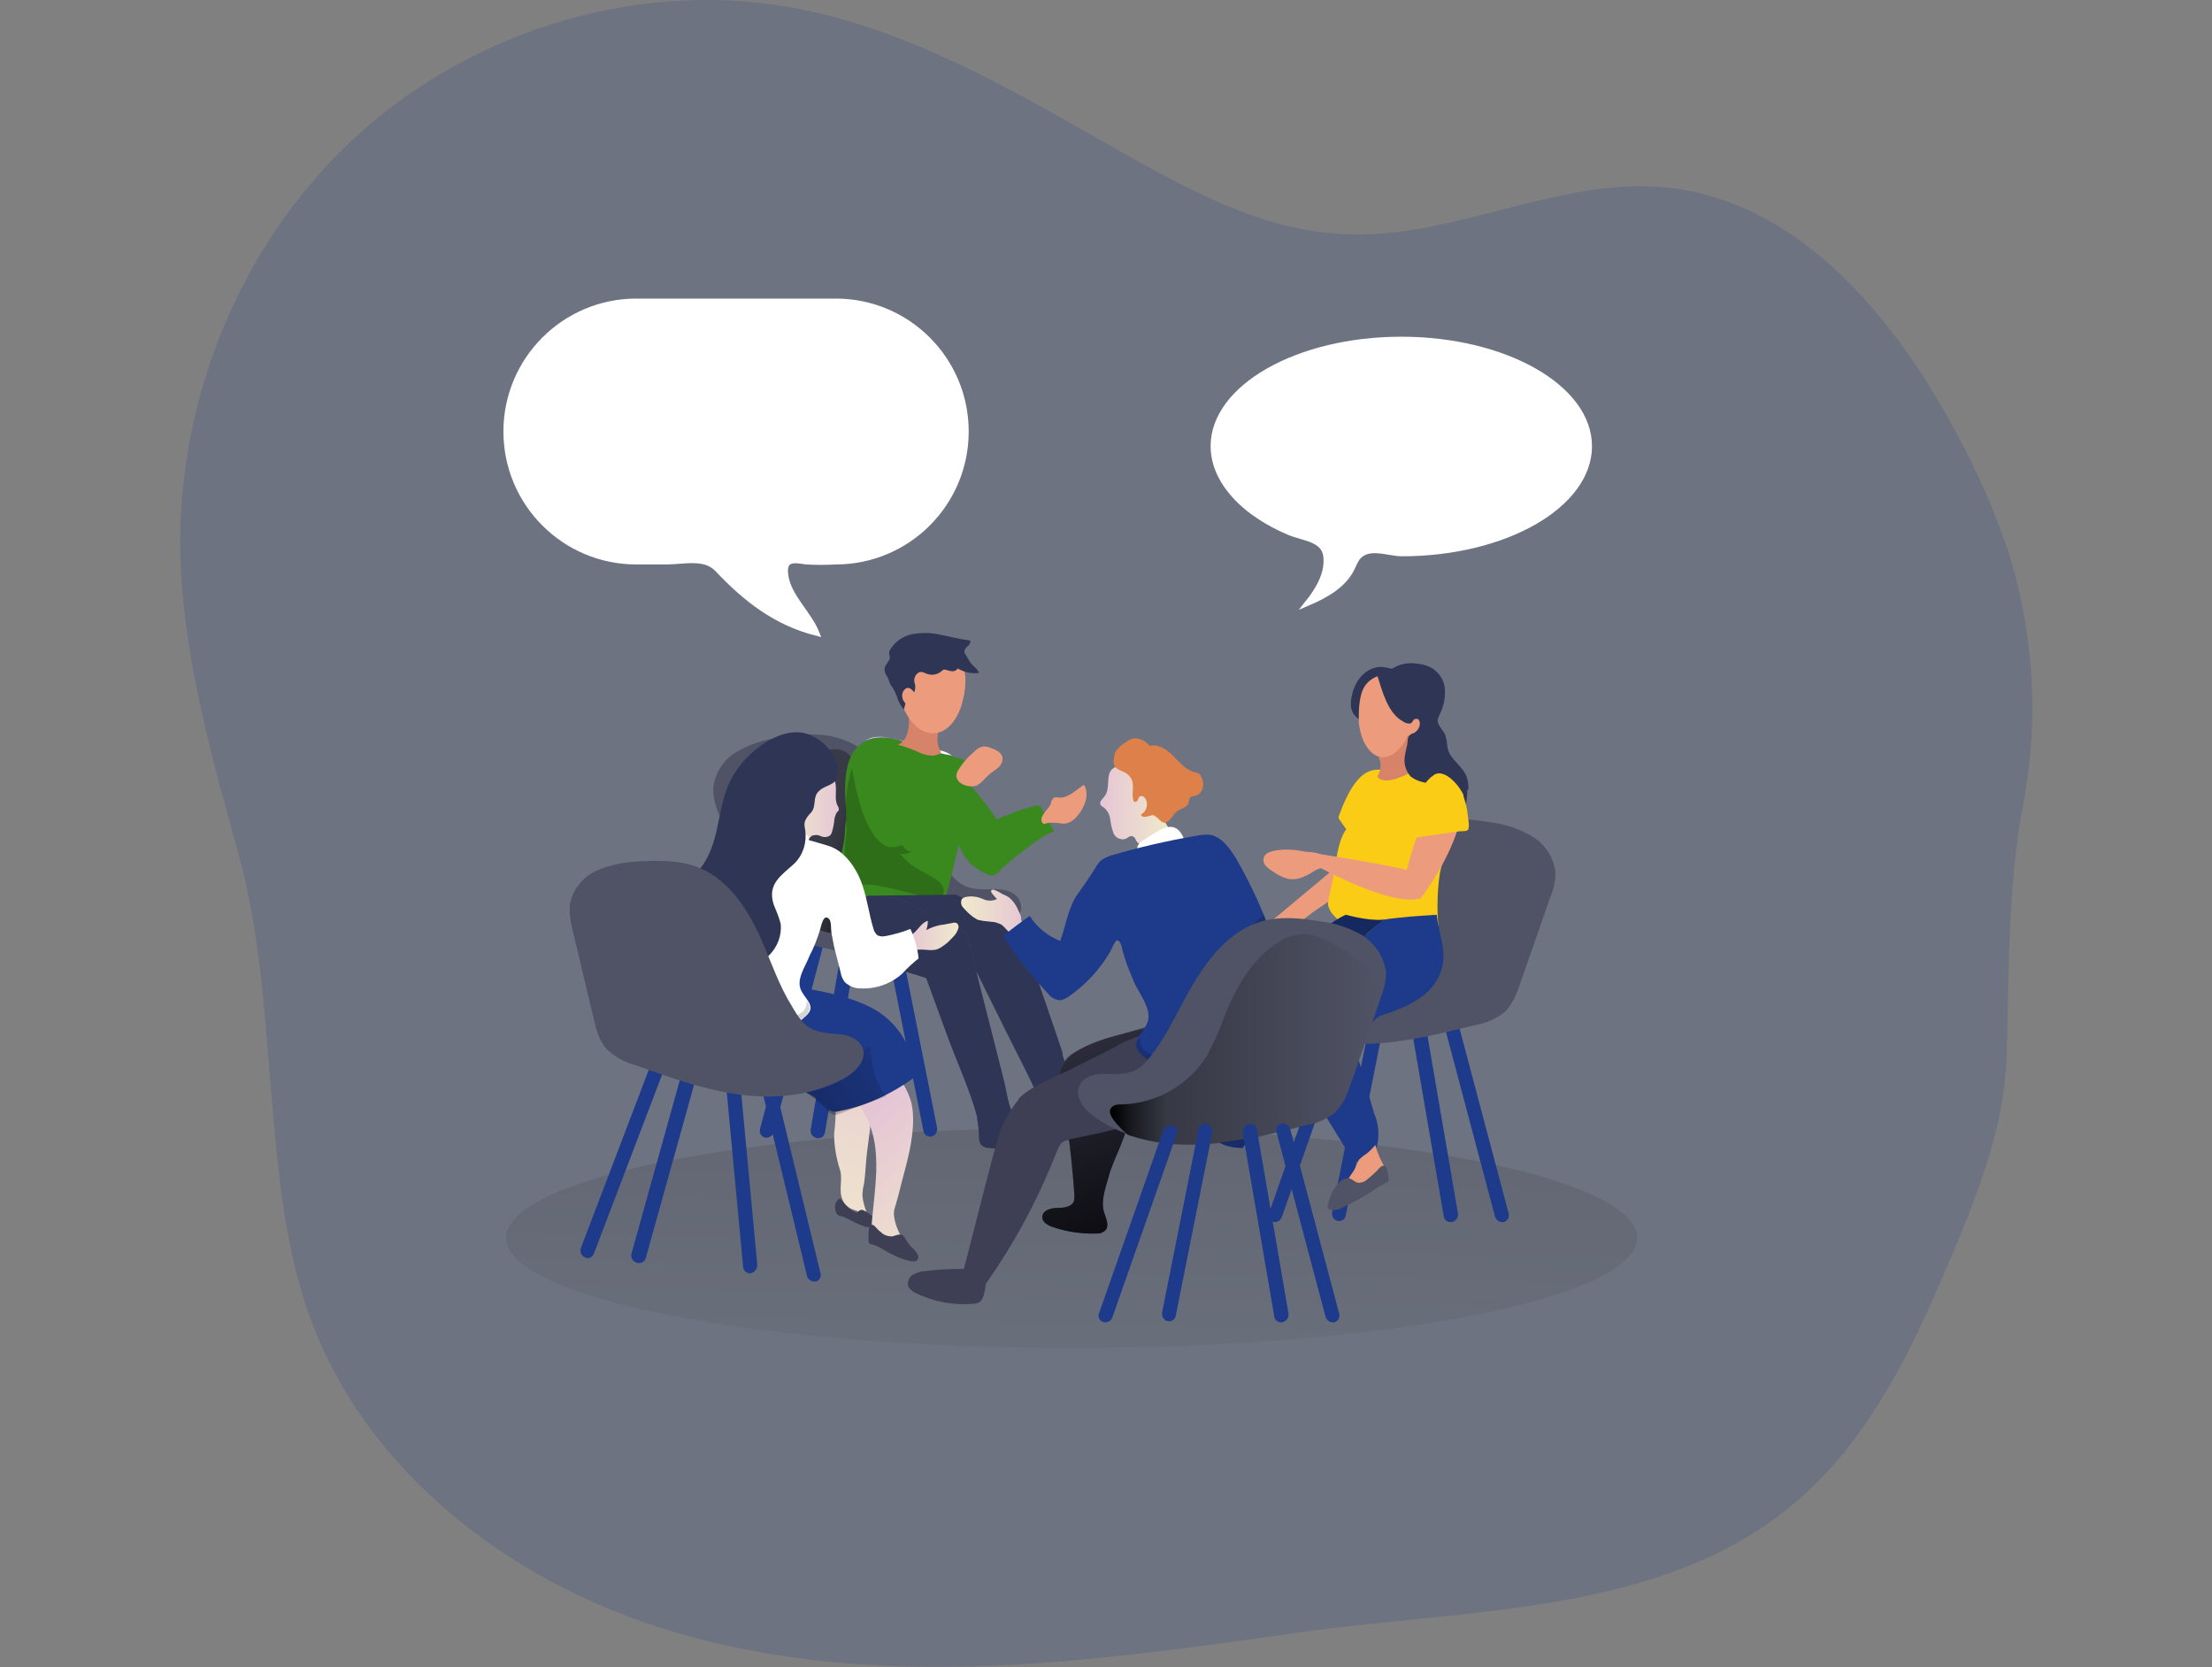 <?xml version="1.0" encoding="utf-8"?>
<!-- Generator: Adobe Illustrator 27.2.0, SVG Export Plug-In . SVG Version: 6.00 Build 0)  -->
<svg version="1.1" id="Layer_1" xmlns="http://www.w3.org/2000/svg" xmlns:xlink="http://www.w3.org/1999/xlink" x="0px" y="0px"
	 viewBox="0 0 406 306" style="enable-background:new 0 0 406 306;" xml:space="preserve">
<rect x="0" y="0" width="406" height="306" fill="#808080" stroke="none"/>
<style type="text/css">
	.st0{opacity:0.18;fill:#1E3A8A;enable-background:new    ;}
	.st1{fill:url(#SVGID_1_);}
	.st2{fill:#1E3A8A;}
	.st3{fill:#505365;}
	.st4{fill:#EC9C7D;}
	.st5{fill:#2F3554;}
	.st6{fill:#FACC15;}
	.st7{fill:#D68369;}
	.st8{fill:#DC9BD5;}
	.st9{fill:url(#SVGID_00000105398600274579706720000000035792543189167541_);}
	.st10{fill:url(#SVGID_00000102545796963427611870000015769407604086648997_);}
	.st11{fill:#39891F;}
	.st12{opacity:0.2;}
	.st13{fill:#FFFFFF;}
	.st14{fill:#4C506D;}
	.st15{fill:url(#SVGID_00000093179079398227713650000006139001811368716952_);}
	.st16{fill:#3E3E54;}
	.st17{fill:url(#SVGID_00000093144371558131621510000008628413506838050439_);}
	.st18{fill:url(#SVGID_00000141441426761896938470000013450856792581442214_);}
	.st19{fill:#DD8049;}
	.st20{fill:url(#SVGID_00000143587412379316180290000000267466928068552119_);}
	.st21{fill:url(#SVGID_00000125564637413854879260000004181398535157916077_);}
	.st22{fill:#FFFFFF;stroke:#FFFFFF;stroke-miterlimit:10;}
	.st23{fill:url(#SVGID_00000059286536262501052130000009285961284322630058_);}
	.st24{fill:url(#SVGID_00000147916053912267196590000016963324721718300091_);}
	.st25{fill:url(#SVGID_00000136398451892453192250000014081599957866498949_);}
	.st26{fill:url(#SVGID_00000145755521299404211070000000428852156667771300_);}
	.st27{fill:url(#SVGID_00000042730224430263418590000003941749087689655938_);}
	.st28{fill:url(#SVGID_00000075140973782864108740000011106466313673226937_);}
</style>
<path class="st0" d="M366.2,208.1c-2.5,9.9-6.9,19.9-10.7,28.7c-6.4,14.7-14.2,29.2-26.5,39.4c-24.3,20.2-59.1,19-90.4,23.4
	c-39,5.5-79.3,11.4-117.9-1c-27.8-9-53.2-28.6-63.5-56c-5-13.3-6.2-27.8-7.4-42c-1.3-15.3-2.1-29.9-6.2-44.6
	c-4.4-15.7-8.9-32-10.2-48.3C31,78.2,42,47.8,63.2,27.1s52.4-30.9,81.6-25.8c21.8,3.8,41.3,15.4,60.5,26.3
	c13.1,7.4,26.8,14.9,41.9,15.4c19.8,0.8,38.8-10.5,58.5-8.6c24.4,2.4,42.3,24,53.7,45.7c3.7,6.8,6.7,13.8,9.2,21.1
	c4.7,14.9,5.7,30.7,2.8,46.1c-3,15.8-2.6,30.6-3.1,46.7C368.1,198.8,367.4,203.5,366.2,208.1z"/>
<linearGradient id="SVGID_1_" gradientUnits="userSpaceOnUse" x1="210.961" y1="478.834" x2="205.051" y2="730.544" gradientTransform="matrix(0.986 0 0 0.986 -6.56 -447.262)">
	<stop  offset="1.000000e-02" style="stop-color:#000000"/>
	<stop  offset="8.000000e-02" style="stop-color:#000000;stop-opacity:0.69"/>
	<stop  offset="0.21" style="stop-color:#000000;stop-opacity:0.32"/>
	<stop  offset="1" style="stop-color:#000000;stop-opacity:0"/>
</linearGradient>
<ellipse class="st1" cx="196.7" cy="227.2" rx="103.8" ry="20.2"/>
<path class="st2" d="M267.9,188.8l9,33.9c0.2,0.7-0.2,1.4-0.9,1.6c0,0,0,0,0,0c-0.1,0-0.2,0-0.3,0l0,0c-0.6,0-1.1-0.4-1.3-1l-9-33.9
	c-0.2-0.7,0.2-1.4,0.9-1.6l0,0C267,187.6,267.7,188,267.9,188.8L267.9,188.8z"/>
<path class="st2" d="M251.2,188.8l-6.7,33.7c-0.1,0.8,0.4,1.5,1.1,1.6h0.2l0,0c0.6,0,1.1-0.4,1.2-1l6.7-33.7c0.1-0.7-0.3-1.4-1-1.6
	l0,0c-0.6-0.2-1.3,0.2-1.5,0.8C251.2,188.6,251.2,188.7,251.2,188.8z"/>
<path class="st2" d="M261.8,188.9l5.8,33.8c0.1,0.8-0.4,1.5-1.2,1.6c0,0,0,0,0,0h-0.2c-0.6,0-1.1-0.4-1.2-1l-5.8-33.8
	c-0.1-0.7,0.4-1.4,1.1-1.6l0,0c0.6-0.2,1.3,0.2,1.5,0.8C261.8,188.8,261.8,188.8,261.8,188.9z"/>
<path class="st2" d="M244.7,189.1l-11.8,33.6c-0.2,0.6,0.1,1.3,0.7,1.5c0.1,0.1,0.3,0.1,0.4,0.1l0,0c0.6,0,1.1-0.4,1.3-1l11.8-33.6
	c0.2-0.6,0-1.3-0.6-1.5c0,0,0,0,0,0h-0.1l0,0C245.6,188,244.9,188.4,244.7,189.1z"/>
<path class="st3" d="M249.7,163.1c3-5.2,7-10.4,12.7-12.1c3.5-1.1,7.4-0.7,11-0.1c2.7,0.3,5.4,1.2,7.8,2.6c2.4,1.4,4,3.9,4.3,6.7
	c0,1.6-0.4,3.2-1,4.6l-5.4,15.5c-0.7,2-1.5,4.2-3.1,5.6c-1.6,1.2-3.5,2-5.5,2.3c-6.4,1.6-12.9,3.2-19.6,3.4s-13.5-1.1-18.9-4.9
	c-2-1.4-3.8-3.8-2.7-5.9c0.8-1.6,3-2.1,4.8-2c4.8,0.2,6.2-0.4,9-4.3C245.7,171,247.5,166.9,249.7,163.1z"/>
<path class="st4" d="M246,157.8c-0.6,1.1-1.5,2-2.5,2.8l-12.7,10.6c-1.2,1-2.5,2.3-2.2,3.8c0,0.2,0.1,0.3,0.2,0.4
	c0.2,0.1,0.4,0.2,0.7,0.2c1.3,0,2.6-0.2,3.8-0.5c1.3-0.3,2.8-1,3.1-2.4c0.1-0.4,0-0.8,0.1-1.1c0.3-0.9,0.9-1.7,1.7-2.1
	c1-0.7,1.9-1.4,2.8-2.1c1.9-1.3,3.8-2.6,5.8-3.8c1.4-0.8,3.6-1.8,4.4-3.2c0.8-1.5,0.1-3.6-0.4-5.1c-0.3-1-0.8-1.1-1.8-1.3
	c-1-0.1-2-0.4-2.4,0.7C246.3,155.7,246.5,156.7,246,157.8z"/>
<path class="st5" d="M267.2,151.1c-2.2,1.3-4,0-4.6-2.3c-0.2-1-0.3-2.1-0.7-3.1c-0.5-1.3-1.2-2.5-2-3.5c-0.8-1.1-1.4-2.3-1.7-3.7
	c-0.3-1.4,0.1-2.8,1.2-3.7c0.2-0.2,0.5-0.3,0.9-0.3c0.5,0,0.8,0.6,0.9,1.1c0,0.5,0.1,1,0.2,1.5c0.4,0.7,1,1.2,1.8,1.4
	c1.7,0.7,3.5,1.3,4.7,2.7c1,1.3,1.5,2.9,1.4,4.5C269.2,147.4,268.7,150.2,267.2,151.1z"/>
<path class="st6" d="M244.6,161.6l-0.7,3.2c-0.1,0.5-0.2,1-0.1,1.5c0.2,0.6,0.5,1.2,0.9,1.6c3.3,3.7,6.2,4.1,11,3.7
	c2.8-0.2,5.6-0.8,8.3-1.7c-0.4-4.1,0-9.8,0.8-11.5c2-4.7,4.5-10.9,1.6-14.4c-2.4-2.9-6.7-2.6-9.3-2.5c-2,0-4.2-0.7-6.1,0.2
	c-1.8,0.9-3.1,3.1-3.9,4.8c-0.5,1-0.9,2-1.3,3.1c-0.1,0.1-0.1,0.3-0.1,0.4c0,0.2,0.1,0.4,0.2,0.5l1.2,1.7
	C245.4,154.5,245.2,158.8,244.6,161.6z"/>
<path class="st5" d="M255.5,124.8c-0.3,0.1-0.6,0.3-0.8,0.6c-0.6,0.9-0.9,1.9-1.2,3l-1.5,4.3c0,0-5,0.1-3.9-4.9
	c0.5-2.6,2.2-5.1,5.1-5.4c0.7,0,1.3,0.1,2,0.3c0.8,0.1,1.5,0.1,2.3,0c0.3-0.1,0.7-0.1,0.9,0.1c0.2,0.2,0.2,0.5,0.1,0.7
	c-0.1,0.2-0.3,0.4-0.6,0.5C257.1,124.3,256.2,124.4,255.5,124.8z"/>
<path class="st4" d="M259.6,124.1c0,0-8.4-2.4-9.8,3.5c-0.3,1.2-0.4,2.5-0.4,3.7v1.3c0.4,3.8,2.3,6.8,5.4,6.5
	C260.3,138.6,266.2,127,259.6,124.1z"/>
<path class="st7" d="M258.6,135.1c0.2,0.2,0.5,0.2,0.8,0l0,0c-0.6,0.9-1,2-1.1,3.1c-0.4,3.2,1.1,3.3,1.1,3.3c-5.7,3.2-6.6,1-6.6,1
	c0.7-1.1,0.8-2.4,0.2-3.6c2.6,0.7,4.9-2.3,5.4-4.1C258.4,134.9,258.5,135,258.6,135.1z"/>
<path class="st5" d="M253.6,123.2c0.4-0.2,0.9-0.1,1.3-0.2c0.5-0.2,0.9-0.4,1.4-0.7c1.1-0.5,2.4-0.7,3.7-0.5c1,0.1,1.9,0.3,2.8,0.8
	c1.4,0.9,2.3,2.3,2.4,3.9c0.1,1.6-0.2,3.2-1,4.7c-0.1,0.2-0.2,0.5-0.3,0.8c-0.2,1.1,1,1.9,1.4,3c0.2,0.7,0.3,1.5,0.4,2.3
	c0.3,1.6,1.8,2.7,2.7,3.9c0.9,1.1,1.2,2.5,1.1,3.8c-2.8-1.1-6-0.7-8.9-1.6c-0.6-0.2-1.2-0.5-1.7-0.9c-0.8-0.9-1.2-2.1-1.1-3.3
	c0.1-0.9,0.3-1.7,0.5-2.6c0.1-0.5,0-1.4,0.5-1.7c0.2-0.2,0.5-0.3,0.8-0.4c0.6-0.4,1-1,1-1.7c0-0.3-0.1-0.6-0.3-0.8
	c-0.3-0.1-0.6-0.1-0.8,0.1c-0.3,0.3-0.3,0.6-0.7,0.7c-0.5,0-0.9-0.1-1.3-0.4c-2.8-1.5-3.8-5.6-4.7-8.4
	C253,123.8,253.2,123.4,253.6,123.2z"/>
<path class="st4" d="M260.2,153.1c2.3-6.7,3.8-10,6.2-9.1c0,0,3.1,1.5,1.3,7.7c-2,6.9-7.1,13.4-7.1,13.4l-2.4-5.3
	C258.2,159.7,258.9,156.8,260.2,153.1z"/>
<path class="st8" d="M235.8,177.6c0.1-0.2,0.6-0.8,1.3-1.5c-0.1,0.1-0.1,0.1-0.2,0.2C236.5,176.7,236.1,177.1,235.8,177.6z"/>
<path class="st2" d="M263.7,167.9c-3.2,0.2-6.5,0.4-9.8,0.9c0,0-12.8,10.8-14.4,13.4c-3.8,6-7.4,4.3-2,13.2l10.9,17.7
	c1.9,0.6,3.8-1,4.4-3c0.4-1.9,0.2-4-0.6-5.8c-1.1-3.8-2.2-7.6-3.3-11.4c-0.3-0.8-0.3-1.8,0-2.6c0.3-0.4,0.7-0.8,1.2-1
	c1.3-0.8,2.2-2.6,3.6-3c2.4-0.7,4.8-1.7,6.9-3.1c2.1-1.4,3.7-3.6,4.2-6.1C265.4,174,264,171,263.7,167.9z"/>
<path class="st2" d="M253.9,168.8c-2.6,0.3-6.9-0.9-6.9-0.9c-3.7,1.7-7.8,5.8-9.9,8.1l0,0c-0.7,0.8-1.2,1.4-1.3,1.5l0,0l-0.2,0.3
	c-2.3,3.1-3.8,6.7-5.2,10.3l-7.2,18c-0.3,0.6-0.4,1.2-0.4,1.8c0.1,2.2,3.1,2.8,5.3,2.8l9.6-15.4c0,0-1.8-5.5,2-13.2
	c1.4-2.8,14.4-13.4,14.4-13.4L253.9,168.8z"/>
<linearGradient id="SVGID_00000105419187789881303740000008770922602508602274_" gradientUnits="userSpaceOnUse" x1="-3162.9" y1="-368.438" x2="-3043.71" y2="-363.168" gradientTransform="matrix(-0.986 0 0 -0.986 -2841.788 -172.189)">
	<stop  offset="1.000000e-02" style="stop-color:#000000"/>
	<stop  offset="8.000000e-02" style="stop-color:#000000;stop-opacity:0.69"/>
	<stop  offset="0.21" style="stop-color:#000000;stop-opacity:0.32"/>
	<stop  offset="1" style="stop-color:#000000;stop-opacity:0"/>
</linearGradient>
<path style="fill:url(#SVGID_00000105419187789881303740000008770922602508602274_);" d="M253.9,168.8c-2.6,0.3-6.9-0.9-6.9-0.9
	c-3.7,1.7-7.8,5.8-9.9,8.1l0,0c-0.7,0.8-1.2,1.4-1.3,1.5l0,0l-0.2,0.3c-2.3,3.1-3.8,6.7-5.2,10.3l-7.2,18c-0.3,0.6-0.4,1.2-0.4,1.8
	c0.1,2.2,3.1,2.8,5.3,2.8l9.6-15.4c0,0-1.8-5.5,2-13.2c1.4-2.8,14.4-13.4,14.4-13.4L253.9,168.8z"/>
<path class="st4" d="M248.7,214.5c0.2-0.5,0.5-1.1,0.7-1.6c0.5-0.5,1-0.9,1.5-1.2c0.2-0.2,1.5-1.3,1.5-1.6c0.3,1.1,0.7,2.1,1.2,3.1
	c0.4,0.6,0.6,1.3,0.6,2c-0.2,0.6-0.6,1.2-1.2,1.5c-2.1,1.7-4.5,3.3-7.1,3c-0.2,0-0.3-0.1-0.4-0.2c-0.1-0.1-0.1-0.2-0.1-0.3
	c0-1.2,1.1-2,2-2.7C247.8,215.8,248.3,215.2,248.7,214.5z"/>
<path class="st3" d="M253.7,214c-0.5,0.2-0.9,0.9-1.3,1.2c-0.5,0.5-1,0.9-1.5,1.3c-0.4,0.4-1,0.6-1.6,0.6c-0.6-0.1-1-0.6-1.5-0.8
	c-0.5-0.1-1,0-1.5,0.3c-0.4,0.3-0.8,0.7-1.1,1.1c-0.8,1.1-1.3,2.4-1.5,3.7c0,0.2,0,0.3,0.1,0.4c0.1,0.1,0.2,0.1,0.3,0.2
	c0.9,0.2,1.8,0,2.5-0.5c1.8-0.8,3.6-1.8,5.3-2.9c0.8-0.6,1.6-1.1,2.5-1.5c0.2,0,0.3-0.2,0.4-0.3c0.1-0.1,0.1-0.3,0.1-0.4
	C254.7,215.7,254.8,213.6,253.7,214z"/>
<path class="st6" d="M268.6,145.9c-0.6-1.5-3.5-5.1-5.5-3.6c-1.3,0.9-2.2,2.3-2.6,3.8c-0.2,0.7-0.3,1.4-0.4,2.2
	c-0.2,0.9-0.6,1.7-0.8,2.6c-0.1,0.9-0.2,1.9,0,2.9c1.9-0.3,3.7-0.5,5.6-0.8l2.8-0.4c0.5-0.1,1.6,0.1,1.8-0.4c0.1-0.3,0.1-0.7,0.1-1
	l-0.2-1.6c-0.1-1.2-0.4-2.3-0.8-3.5C268.6,146,268.6,145.9,268.6,145.9z"/>
<path class="st4" d="M240.5,158.3l1.4-1.6c0,0,14.6,2.3,16.7,3.1s2,5.1,2,5.1C254.9,166.5,240.5,158.3,240.5,158.3z"/>
<path class="st4" d="M243.1,158.7c0,0.2-0.1,0.3-0.3,0.5c-0.2,0.1-0.3,0.1-0.5,0.2c-1,0.2-1.8,1.1-2.8,1.4c-0.9,0.5-2.1,0.7-3.1,0.5
	c-1-0.3-1.9-0.7-2.7-1.3c-0.5-0.3-1-0.7-1.4-1.1c-0.4-0.5-0.5-1.1-0.3-1.6c0.3-0.8,1.3-1,2.1-1.2c1.1-0.2,2.3-0.2,3.5-0.1
	c1,0.1,2,0.4,3,0.4C242,156.5,243.7,157,243.1,158.7z"/>
<path class="st2" d="M148.5,173.3l-9,33.9c-0.2,0.7,0.2,1.4,0.9,1.6c0,0,0,0,0,0c0.1,0,0.2,0,0.3,0l0,0c0.6,0,1.1-0.4,1.3-1l9-33.9
	c0.2-0.7-0.2-1.4-0.9-1.6c0,0,0,0,0,0h-0.1C149.4,172.2,148.7,172.6,148.5,173.3z"/>
<path class="st2" d="M165.3,173.3l6.7,33.7c0.1,0.8-0.4,1.5-1.1,1.6h-0.2l0,0c-0.6,0-1.1-0.4-1.2-1l-6.7-33.7
	c-0.1-0.7,0.3-1.4,1-1.6l0,0c0.6-0.2,1.3,0.2,1.5,0.8L165.3,173.3z"/>
<path class="st2" d="M154.6,173.5l-5.8,33.8c-0.1,0.8,0.4,1.5,1.2,1.6c0,0,0,0,0,0h0.2c0.6,0,1.1-0.4,1.2-1l5.8-33.8
	c0.1-0.7-0.4-1.4-1.1-1.6l0,0c-0.6-0.2-1.3,0.1-1.5,0.8c0,0,0,0,0,0V173.5z"/>
<path class="st2" d="M171.8,173.6l11.8,33.6c0.2,0.6-0.1,1.3-0.7,1.5c-0.1,0.1-0.3,0.1-0.4,0.1l0,0c-0.6,0-1.1-0.4-1.3-1l-11.8-33.6
	c-0.2-0.6,0-1.3,0.6-1.5c0,0,0,0,0,0h0.1l0,0C170.8,172.6,171.5,172.9,171.8,173.6z"/>
<path class="st3" d="M166.7,147.6c-3-5.2-7-10.4-12.7-12.1c-3.5-1.1-7.4-0.7-11-0.1c-2.7,0.3-5.4,1.2-7.8,2.6
	c-2.4,1.4-4,3.9-4.3,6.7c0,1.6,0.4,3.2,1,4.6l5.4,15.5c0.7,2,1.5,4.2,3.1,5.6c1.6,1.2,3.5,2,5.5,2.3c6.4,1.6,12.9,3.2,19.6,3.4
	s13.5-1.2,18.9-5c1.9-1.4,3.8-3.8,2.7-5.9c-0.8-1.6-3-2.1-4.8-2c-4.8,0.2-6.2-0.4-9-4.3C170.7,155.6,168.9,151.5,166.7,147.6z"/>
<linearGradient id="SVGID_00000072960746939303647550000006158333168830030233_" gradientUnits="userSpaceOnUse" x1="175.428" y1="614.539" x2="110.108" y2="593.979" gradientTransform="matrix(0.986 0 0 0.986 -6.56 -447.262)">
	<stop  offset="1.000000e-02" style="stop-color:#000000"/>
	<stop  offset="8.000000e-02" style="stop-color:#000000;stop-opacity:0.69"/>
	<stop  offset="0.21" style="stop-color:#000000;stop-opacity:0.32"/>
	<stop  offset="1" style="stop-color:#000000;stop-opacity:0"/>
</linearGradient>
<path style="fill:url(#SVGID_00000072960746939303647550000006158333168830030233_);" d="M144.8,141.1c-5.7,5.3-6.9,14.6-3.4,21.5
	c2.6,5.1,7.9,9.1,13.6,8.8c0.8,0,1.6-0.2,2.3-0.6c1.6-1,1.9-3.1,2.1-4.9c0.4-3,0.4-6.1,0-9.1c-0.5-2.8-1.8-5.4-2.1-8.2
	c-0.2-1.8,0-3.6-0.1-5.4c-0.1-2.8-0.7-5.6-3.9-5.7C150.2,137.6,147.2,138.9,144.8,141.1z"/>
<path class="st11" d="M155.2,147.4c0.1,0.9,0.1,1.9,0.1,2.9c-0.2,1.1-0.2,2.3-0.3,3.4c-0.3,2.3-0.9,4.6-1.6,6.8
	c-0.4,0.8-0.5,1.8-0.2,2.7c0.3,0.5,0.8,0.9,1.4,1.2c1.1,0.6,2,1.4,3,2c1.2,0.6,2.4,1.1,3.6,1.4c3.7,1.2,10.6,3,12.1-2.2
	c1.7-5.9,3-11.7,4.1-17.7c0.5-2.1,0.9-4.2,1.1-6.3c0-1.7-1.8-2.3-3.4-2.7l-0.3-0.1l-0.9-0.2c-2.1-0.5-4.1-1.1-6.1-1.8
	c-2.3-0.8-5.8-2.2-8.8-0.8c-0.2,0.1-0.4,0.2-0.6,0.3C155.2,138.2,154.9,143,155.2,147.4z"/>
<path class="st11" d="M186.5,157.2c-0.9,0.7-1.8,1.5-2.6,2.2c-1.2,1.4-1.7,1.7-3.5,0.7c-1.7-0.9-3.1-2.2-3.9-3.9
	c-1-1.9-1.8-3.9-2.5-6c-0.4-1-0.4-2.1,0-3.1c0.5-1.4,1-2.8,1.6-4.2c0.4-1,2.9,1.5,3.1,1.9c1.5,1.8,3,3.6,4.2,5.6
	c2.3-1,4.6-1.9,7.1-2.5c0.2-0.1,0.5-0.1,0.7,0c0.3,0.1,0.5,0.4,0.6,0.7l2.3,4.2C193.2,152.1,189.2,155,186.5,157.2z"/>
<path class="st12" d="M162.9,149.4c0.2,1.1,0.6,2.1,1.2,3c0.7,1,1.8,4.3,3.4,3.9c-0.7,0.3-1.5,0.5-2.3,0.4c1.5,2,3.9,3.2,6.1,4.4
	c0.6,0.3,1.1,0.7,1.5,1.2c0.4,0.5,0.5,1.2,0.3,1.8c-0.5,1-2,0.9-3.1,0.6c-2.7-0.7-5.4-1.5-8.1-2c-2.3-0.5-4.9-0.7-6.9,0.7
	c-0.1,0.1-0.3,0.2-0.5,0.2c-0.3,0-0.6-0.3-0.6-0.6c0-0.3,0-0.6,0.1-0.9c0.7-2.2,1-4.5,1.1-6.8c0-0.9,0.3-1.8,0.3-2.7
	c0-1.1-0.2-2.2-0.2-3.3c0-2.2,0.2-4.5,0.7-6.6c0.3-1.5,1-3.3,2.5-3.6c1.2-0.2,2.3,0.3,3,1.3c0.6,1,0.9,2.1,1,3.2
	C162.4,145.5,162.6,147.4,162.9,149.4z"/>
<path class="st13" d="M158.9,135.9c3-1.4,6.5,0,8.8,0.8c2,0.8,4,1.4,6.1,1.8c0.3,0,0.6,0.1,0.9,0.2c-1-0.9-2.9-1.1-4.2-1.5
	c-2-0.6-3.9-1.1-6-1.5C162.6,135.2,160.5,134.9,158.9,135.9z"/>
<path class="st7" d="M167.3,130.4c0.8,2.1,3,3.3,5.2,2.7c0,0-1.1,3,0.2,4.9c0.2,0.4-1.4,0.7-1.4,0.7c-0.9,0-1.8-0.2-2.6-0.6
	c-1.3-0.6-2.6-1.1-3.9-1.4c0.7-0.3,1.2-0.8,1.5-1.5c0.6-1.4,0.7-3,0.3-4.5c0.2,0.1,0.5,0.1,0.7-0.1
	C167.2,130.6,167.3,130.6,167.3,130.4z"/>
<path class="st4" d="M170,134.4c3,0.9,5.4-1.5,6.5-5c0.1-0.4,0.2-0.8,0.3-1.2c0.3-1.2,0.4-2.4,0.4-3.6c-0.1-5.9-8.5-5.5-8.5-5.5
	C161.8,120.5,164.9,132.8,170,134.4z"/>
<path class="st5" d="M174.6,118.2c1.1,0.3,2,0.9,2.6,1.9c0.3,0.5,0.6,1,0.9,1.5c0.5,0.7,1.3,1.1,1.6,1.9c-1.3,0.2-2.7-0.1-3.9-0.8
	c-0.2,0.3-0.6,0.5-0.9,0.5c-0.4,0-0.7-0.1-1.1-0.2c-0.2-0.1-0.4-0.1-0.6-0.1c-0.2,0.1-0.3,0.2-0.4,0.3c-0.7,0.6-1.7,0.8-2.6,0.5
	c-0.5-0.2-1-0.5-1.5-0.3c-0.6,0.3-0.9,0.9-0.9,1.5c0,0.4,0.2,0.7,0.2,1.1c0,0.4-0.1,0.8-0.2,1.1c-0.2-0.3-0.4-0.5-0.7-0.7
	c-0.3-0.2-0.6-0.2-0.9,0c-0.1,0.1-0.2,0.2-0.3,0.3c-0.5,0.7-0.4,1.7,0.3,2.4c-0.1,0.4-0.2,0.7-0.3,1.1c-0.5-0.5-0.8-1.1-1.1-1.8
	c-0.2-0.7-0.5-1.4-0.9-2.1c-0.2-0.3-0.5-0.6-0.6-1c-0.1-0.3-0.2-0.5-0.3-0.8c-0.3-0.6-0.8-1.2-0.6-2c0.2-0.7,1.1-1.3,0.9-2.1
	c0-0.1-0.1-0.3-0.1-0.4c0-0.2,0-0.4,0.1-0.6c0.8-1.5,2.3-2.6,4.1-3c1.7-0.3,3.5-0.3,5.2,0.1c1.7,0.3,3.4,0.8,5.1,1
	c0.1,0,0.3,0,0.4,0.2c0,0.1,0,0.1,0,0.2c-0.1,0.4-0.4,0.6-0.7,0.9c-0.3,0.3-0.5,0.7-0.3,1"/>
<path class="st5" d="M159.3,164.4c0,0,3.6,9,6.5,9.9c2.9,0.9,13.5,4.2,13.5,4.2l5.3,10.7c3,6.1,6.3,12,8.5,18.5
	c0.1,0.4,0.3,0.8,0.6,1.1c0.7,0.5,1.6,0.7,2.5,0.4c1.8-0.2,3.6-0.5,5.4-0.9c0.9-0.2,1.9-0.7,1.9-1.6c0-0.9-1-1.3-1.7-1.6l-2.5-0.9
	c-1.2-0.2-2.1-1.1-2.2-2.3c-0.4-1.5-0.8-3-0.9-4.6c-0.1-1.4-1.2-2.9-1.2-4.2l-3.1-9.1l-4.8-13.8v-0.1l-11.6-5.9L159.3,164.4z"/>
<path class="st14" d="M154.3,166.2c0,0-0.7,8.2,2.2,9.1c2.9,0.9,13.5,4.2,13.5,4.2l4.1,11.2c1.7,4.6,3.9,9.3,5.2,14.1
	c0.2,1.4,0.4,2.7,0.4,4.1c0,0.4,0.1,0.7,0.3,1.1c0.4,0.5,1,0.7,1.7,0.7c2.7,0.3,5.4,0.6,8,0.7c0.3,0.1,0.7,0,1-0.1
	c0.3-0.2,0.5-0.5,0.5-0.8c0.3-1.1-0.1-2.2-0.9-3c-0.9-0.8-2.1-1-3.1-1.6c-2.1-1.4-2.3-5.1-2.9-7.4l-2.2-8.7l-4.2-16.5
	c-0.1-0.3-0.3-2-0.5-2.1l-11.6-5.9C166,165.3,159.3,162.8,154.3,166.2z"/>
<path class="st5" d="M154.3,166.2c0,0-0.7,8.2,2.2,9.1c2.9,0.9,13.5,4.2,13.5,4.2l4.1,11.2c1.7,4.6,3.9,9.3,5.2,14.1
	c0.2,1.4,0.4,2.7,0.4,4.1c0,0.4,0.1,0.7,0.3,1.1c0.4,0.5,1,0.7,1.7,0.7c2.7,0.3,5.4,0.6,8,0.7c0.3,0.1,0.7,0,1-0.1
	c0.3-0.2,0.5-0.5,0.5-0.8c0.3-1.1-0.1-2.2-0.9-3c-0.9-0.8-2.1-1-3.1-1.6c-2.1-1.4-2.3-5.1-2.9-7.4l-2.2-8.7l-4.2-16.5
	c-0.1-0.3-0.3-2-0.5-2.1l-11.6-5.9C166,165.3,159.3,162.8,154.3,166.2z"/>
<path class="st11" d="M156.2,139.5c0,0,1.3,12.4,5.9,15.5c4.6,3.1,15.7-10,15.7-10l-3.5-2.9l-9.1,4.7c0,0-1.3-10.4-3.2-10.6
	C160.2,136,156.2,137.4,156.2,139.5z"/>
<path class="st4" d="M179.1,137.7c0.4-0.4,0.9-0.6,1.4-0.7c0.5,0,1,0.1,1.4,0.3c0.9,0.3,1.9,0.8,2.1,1.7c0.1,0.7-0.3,1.5-0.8,1.9
	c-0.5,0.5-1.2,0.8-1.7,1.3c-0.8,0.7-1.4,1.6-2.3,2c-0.4,0.1-0.8,0.2-1.3,0.1c-1.4-0.1-3-1.3-2.1-2.8
	C176.6,140.1,177.8,138.8,179.1,137.7z"/>
<linearGradient id="SVGID_00000110463541823585184540000002953911544416828090_" gradientUnits="userSpaceOnUse" x1="-948.581" y1="623.722" x2="-936.621" y2="623.722" gradientTransform="matrix(-0.986 0 0 0.986 -746.893 -447.262)">
	<stop  offset="0" style="stop-color:#E5C5D5"/>
	<stop  offset="0.42" style="stop-color:#EAD4D1"/>
	<stop  offset="1" style="stop-color:#F0E9CB"/>
</linearGradient>
<path style="fill:url(#SVGID_00000110463541823585184540000002953911544416828090_);" d="M187,167.3c-0.4-1-0.9-1.8-1.7-2.5
	c-0.4-0.3-0.8-0.5-1.3-0.7c-0.5-0.3-1-0.6-1.6-0.8c-0.1,0-0.2,0-0.3,0c-0.1,0-0.2,0.2-0.2,0.3c0,0.1,0.1,0.3,0.2,0.4
	c0.3,0.4,0.6,0.7,0.9,1c-0.8,0.4-1.8,0.4-2.6,0c-1.1-0.5-2.3-0.6-3.4-0.3c-0.2,0.1-0.4,0.2-0.5,0.4c-0.2,0.5-0.1,1.1,0.3,1.5
	c0.4,0.4,0.8,0.9,1.2,1.2c0.4,0.4,0.9,0.7,1.4,1c0.3,0.1,0.6,0.1,0.9,0.2l1.8,0.2c0.5,0,1,0.2,1.5,0.4c0.9,0.4,2,2.5,3,2.1
	c0.6-0.2,1.5-0.9,1.4-1.6c-0.2-0.5-0.4-0.9-0.6-1.3C187.5,168.4,187.3,167.8,187,167.3z"/>
<path class="st16" d="M194.7,197.2c0,1.4,0.2,2.8,0.8,4.1h0.1c1.5,0,3,0,4.4,0.1c2.4,0.2,4.9,0.5,7.3,1c1.1,0.2,2.2,0.4,3.3,0.7
	l3.2,0.6c2,0.4,3.9,0.7,5.8,1c2.4-1,4.6-2.6,6.3-4.6l0.6-0.7c0.2-0.3,0.4-0.6,0.7-0.9c0.6-0.9,1-1.9,1.2-3c0-0.4,0-0.9,0-1.3
	c-0.4-1.5-1.3-2.7-2.6-3.6l-0.4-0.3c-2.7-1.9-5.9-2.8-9.1-2.7h-0.8c-1.7,0.1-3.5,0.4-5.1,0.9c-2.7,0.7-5.3,1.6-8,2.5
	c-2,0.5-3.8,1.3-5.6,2.4c-0.5,0.3-0.9,0.7-1.3,1.2C194.9,195.4,194.7,196.3,194.7,197.2z"/>
<path class="st16" d="M195,201.5c0.3,1.8,0.6,3.6,0.9,5.3c0.6,4.2,1,8.3,1.3,12.5c0,0.4,0,0.8-0.1,1.2c-0.5,1.1-2,1.2-3.1,1.2
	c-1.2,0-2.7,0.5-2.7,1.7c0,0.9,1,1.5,1.9,1.8c2.6,0.9,5.4,1.3,8.1,1.2c0.3,0,0.7,0,1-0.2c1.9-0.8,0.4-3,0.2-4.3
	c-0.3-1.8,0.4-3.9,0.9-5.6c1-4.1,3.8-7.8,3.7-12.1c-0.1-0.6,0-1.1,0.3-1.6c0.5-0.6,2.7,0.4,3.4,0.5l3.2,0.6
	c5.7,1.1,10.9,2.4,16.8,1.3c0.4,0,0.7-0.2,1-0.3c0.4-0.3,0.6-0.7,0.7-1.2c0.8-2.6,0.6-5.4-0.6-7.8c-1.4-2.8-3.7-3.9-6.3-5.3
	c-3.1-1.5-5.6-2.7-9.1-2.6h-0.8c-1.7,0.1-3.5,0.4-5.2,0.9c-4.3,1.1-14.2,2.7-15.8,7.7c-0.5,1.6,0.1,2.8,0.4,4.4L195,201.5z"/>
<linearGradient id="SVGID_00000000195208930769186720000005208431365772218509_" gradientUnits="userSpaceOnUse" x1="488.448" y1="626.005" x2="511.318" y2="693.194" gradientTransform="matrix(0.986 0 0 0.986 -283.625 -447.262)">
	<stop  offset="0" style="stop-color:#000000;stop-opacity:0"/>
	<stop  offset="0.99" style="stop-color:#000000"/>
</linearGradient>
<path style="fill:url(#SVGID_00000000195208930769186720000005208431365772218509_);" d="M195,201.5c0.3,1.8,0.6,3.6,0.9,5.3
	c0.6,4.2,1,8.3,1.3,12.5c0,0.4,0,0.8-0.1,1.2c-0.5,1.1-2,1.2-3.1,1.2c-1.2,0-2.7,0.5-2.7,1.7c0,0.9,1,1.5,1.9,1.8
	c2.6,0.9,5.4,1.3,8.1,1.2c0.3,0,0.7,0,1-0.2c1.9-0.8,0.4-3,0.2-4.3c-0.3-1.8,0.4-3.9,0.9-5.6c1-4.1,3.8-7.8,3.7-12.1
	c-0.1-0.6,0-1.1,0.3-1.6c0.5-0.6,2.7,0.4,3.4,0.5l3.2,0.6c5.7,1.1,10.9,2.4,16.8,1.3c0.4,0,0.7-0.2,1-0.3c0.4-0.3,0.6-0.7,0.7-1.2
	c0.8-2.6,0.6-5.4-0.6-7.8c-1.4-2.8-3.7-3.9-6.3-5.3c-3.1-1.5-5.6-2.7-9.1-2.6h-0.8c-1.7,0.1-3.5,0.4-5.2,0.9
	c-4.3,1.1-14.2,2.7-15.8,7.7c-0.5,1.6,0.1,2.8,0.4,4.4L195,201.5z"/>
<path class="st16" d="M186.9,201.9c-1.4,1.7-2.5,3.6-3.3,5.7c-1,2.3-6.9,26.9-7.2,26.9l4.5,1.2c5.2-7.4,9.5-15.3,12.8-23.7
	c1-2.4,1-2.6,3.6-3.1c2.3-0.5,4.6-0.9,6.8-1.5c4.4-1,8.8-2.4,13-4.1c2.6-1,5-2.2,7.3-3.7c0.3-0.3,0.6-0.6,0.9-0.9
	c0.1-0.1,0.2-0.3,0.3-0.5c0.4-0.7,0.6-1.4,0.6-2.2c0-0.2,0-0.4-0.1-0.6c-0.4-1.1-1.2-2.1-2.3-2.7c-1.6-1.1-3.5-1.8-5.4-2
	c-1.3-0.1-2.6,0.2-3.9,0.1c-1.3-0.1-2-0.7-3-0.9c-0.8-0.1-1.6,0-2.3,0.2c-1.7,0.6-3.4,1.3-5,2.3l-9.4,4.7h-0.1l-1.9,0.9
	c-2,1-4.2,2-5.8,3.6L186.9,201.9z"/>
<path class="st16" d="M169.8,233.3c-0.8,0-1.6,0.3-2.3,0.7c-0.7,0.5-1,1.3-0.8,2.1c0.3,0.5,0.7,0.9,1.3,1.2c3.3,1.6,6.9,2.3,10.5,2
	c0.5,0,1-0.1,1.4-0.4c0.4-0.4,0.6-0.9,0.7-1.4c0.3-0.9,0.4-2,0.2-3c-0.6-2-2.8-1.5-4.3-1.6C174.3,232.9,172,233,169.8,233.3z"/>
<linearGradient id="SVGID_00000111161674666509844120000011810685596969945989_" gradientUnits="userSpaceOnUse" x1="-900.562" y1="-1099.056" x2="-887.642" y2="-1099.056" gradientTransform="matrix(0.986 0 0 -0.986 1089.787 -935.74)">
	<stop  offset="0" style="stop-color:#E5C5D5"/>
	<stop  offset="0.42" style="stop-color:#EAD4D1"/>
	<stop  offset="1" style="stop-color:#F0E9CB"/>
</linearGradient>
<path style="fill:url(#SVGID_00000111161674666509844120000011810685596969945989_);" d="M202.7,146.2c-0.4,0.5-1,1-0.7,1.5
	c0.1,0.3,0.5,0.4,0.7,0.6c0.7,0.6,1,1.4,1.1,2.2c0.1,0.9,0.3,1.7,0.6,2.5c0.4,0.8,1.3,1.2,2.1,1c0.5-0.2,0.9-0.7,1.4-0.5
	c0.5,0.2,0.5,0.6,0.7,0.9c0.6,0.8,1.6,1.1,2.6,0.9c0.9-0.2,1.8-0.6,2.6-1.2c0.3-0.2,0.6-0.4,0.8-0.8c0.1-0.3,0.1-0.7,0-1
	c-0.4-0.9-0.9-1.8-1.7-2.5c-1.2-1.5-2-3.3-2.3-5.1c-0.2-1.3-0.3-2.8-1.2-3.7c-1.3-1.3-3.9-1-5.3,0.2
	C202.9,142.3,203.9,144.7,202.7,146.2z"/>
<path class="st19" d="M204.4,140c0,0.2,0.1,0.4,0.2,0.6c0.3,0.6,1.3,0.9,1.9,1.2c0.6,0.3,1.1,0.9,1.3,1.5c0.4,1.2-0.2,2.6,0.3,3.8
	c0.2,0.2,0.6,0,0.7-0.2c0.1-0.2,0.2-0.6,0.4-0.7c0.4-0.3,0.9,0.1,1.1,0.5c0.5,1,0.1,2.3-0.9,2.8c0.1,0.4,0.6,0.5,1,0.4
	c0.4-0.1,0.8-0.2,1.1-0.3c0.9,0.1,1.4,1.3,2.2,1.4c0.9,0,1.6-1.4,2.2-2c0.7-0.6,1.9-0.7,2.2-1.5c0.2-0.4,0.1-0.9,0.4-1.2
	c0.2-0.1,0.5-0.2,0.8-0.2c0.7-0.2,1.2-0.7,1.4-1.3c0.2-0.6,0.2-1.3-0.1-2c-0.1-0.2-0.2-0.5-0.4-0.7c-0.3-0.2-0.6-0.3-1-0.4
	c-1.6-0.4-2.7-1.8-3.9-3c-1.2-1.2-2.7-2.2-4.3-1.8c-0.7-0.9-1.7-1.4-2.8-1.4c-0.5,0.1-1.1,0.3-1.5,0.7c-0.8,0.4-1.5,1.1-2,1.8
	C204.5,138.7,204.4,139.4,204.4,140z"/>
<path class="st13" d="M212.3,152.7c-0.9,0.5-1.8,1.1-2.7,1.7c-0.3,0.2-0.5,0.4-0.7,0.7c-0.2,0.3-0.2,0.7,0,1c0.3,0.4,0.9,0.2,1.3,0
	c2-0.9,4.1-1.4,6.3-1.5c0.3,0,0.6-0.1,0.7-0.4c0.1-0.3,0-0.6-0.2-0.9C215.8,151.1,214,151.6,212.3,152.7z"/>
<path class="st2" d="M208.4,180.8c-0.9-2-1.7-4-2.3-6.1c-0.1-0.5-0.4-2.2-1.1-2.1c-0.4,0.1-1.1,1.9-1.3,2.2c-1.9,3.2-4.4,5.9-7.4,8
	c-0.5,0.4-1.1,0.7-1.8,0.8c-0.9-0.1-1.7-0.6-2.3-1.4c-3-3.2-5.7-6.7-8.1-10.4c1.6-1.3,3.2-2.5,4.9-3.7c1.3,2.1,3.3,3.7,5.6,4.6
	c1-2.7,1.5-6.3,3.2-8.6c1.1-1.6,2.3-3.2,3.3-4.9c0.3-0.5,0.6-0.9,1-1.3c0.6-0.4,1.2-0.7,1.9-0.9c5.1-1.5,10.3-2.7,15.6-3.6
	c0.8-0.2,1.6-0.2,2.4-0.2c2.2,0.3,3.7,2.5,4.9,4.4c5.9,10.3,10.1,22,9.5,33.8c0,0.6-0.1,1.3-0.3,1.9c-0.4,0.9-1,1.7-1.8,2.3
	c-2.8,2-6.1,3-9.5,2.9c-5,0-11.7-1.5-15.4-5.1c-2.1-2,0-3.3,1-5.3C211.7,185.8,209.6,183.1,208.4,180.8z"/>
<linearGradient id="SVGID_00000072255566180968773850000004753290842016835713_" gradientUnits="userSpaceOnUse" x1="-2159.306" y1="676.533" x2="-2093.796" y2="611.023" gradientTransform="matrix(-0.986 0 0 0.986 -1869.13 -447.262)">
	<stop  offset="1.000000e-02" style="stop-color:#000000"/>
	<stop  offset="8.000000e-02" style="stop-color:#000000;stop-opacity:0.69"/>
	<stop  offset="0.21" style="stop-color:#000000;stop-opacity:0.32"/>
	<stop  offset="1" style="stop-color:#000000;stop-opacity:0"/>
</linearGradient>
<path style="fill:url(#SVGID_00000072255566180968773850000004753290842016835713_);" d="M233.5,172.5c-0.4-1.6-0.9-3.1-1.5-4.6
	c-3,2.1-5.1,6.2-6.2,9.6c-1.1,3.4-2,7-4.2,9.9l-2.4-0.8l-0.4,1.5c-0.4,1.2,0.7,2.4,0.6,3.6c-0.2,1.3-1.2,2.3-2.5,2.6
	c-1.4,0.3-2.9,0.2-4.2-0.3c-0.9-0.2-1.7-0.5-2.5-1.1c-0.7-0.6-1.1-1.5-0.9-2.4c-0.6,0.4-0.9,1.1-0.7,1.7c0.2,0.6,0.6,1.2,1.1,1.6
	c1.8,1.4,3.8,2.4,5.9,3.1c1,0.4,2,0.7,3,1c2.4,0.5,4.8,0.8,7.2,0.7c1.5,0,2.4-0.2,3-1.7c0.9-2.1,1-4.4,1.2-6.7
	C230.8,184.3,231.9,178.3,233.5,172.5z"/>
<path class="st3" d="M254.4,178.5c0,1.6-0.4,3.2-1,4.6c-0.1,0.3-0.2,0.7-0.3,1c-1.7,4.9-3.4,9.7-5.1,14.6c-0.7,2-1.5,4.2-3.1,5.6
	c-1.6,1.2-3.5,2-5.5,2.3c-6.4,1.6-12.9,3.2-19.6,3.4c-4.3,0.2-8.6-0.4-12.7-1.8l0,0c-2.2-0.8-4.3-1.8-6.2-3.2
	c-2-1.4-3.8-3.8-2.7-5.9c0.8-1.6,3-2.1,4.8-2c4.8,0.2,6.2-0.4,9-4.3c2.6-3.6,4.4-7.7,6.6-11.5c3-5.2,7-10.4,12.7-12.1
	c3.5-1.1,7.4-0.7,11-0.1c2.7,0.3,5.4,1.2,7.8,2.6C252.5,173.3,254.1,175.8,254.4,178.5z"/>
<linearGradient id="SVGID_00000125603006756750101040000010427670371345279153_" gradientUnits="userSpaceOnUse" x1="213.324" y1="647.12" x2="263.334" y2="647.12" gradientTransform="matrix(0.986 0 0 0.986 -6.56 -447.262)">
	<stop  offset="1.000000e-02" style="stop-color:#000000"/>
	<stop  offset="8.000000e-02" style="stop-color:#000000;stop-opacity:0.69"/>
	<stop  offset="0.21" style="stop-color:#000000;stop-opacity:0.32"/>
	<stop  offset="1" style="stop-color:#000000;stop-opacity:0"/>
</linearGradient>
<path style="fill:url(#SVGID_00000125603006756750101040000010427670371345279153_);" d="M253,184.2c-1.7,4.9-3.4,9.7-5.1,14.6
	c-0.7,2-1.5,4.2-3.1,5.6c-1.6,1.2-3.5,2-5.5,2.3c-6.4,1.6-12.9,3.2-19.6,3.4c-4.3,0.2-8.6-0.4-12.7-1.8l0,0
	c-0.9-0.8-1.8-1.7-2.5-2.6c-0.5-0.7-1.1-1.6-0.6-2.3s1.3-0.7,2.1-0.7c6.3-0.2,12.1-3.5,15.5-8.9c1.3-2.4,2.4-4.9,3.3-7.4
	c2.1-5.3,5.1-10.5,9.9-13.5c1.5-1,3.3-1.5,5.1-1.5c1.1,0.2,2.2,0.5,3.2,1c4.1,1.8,9.7,5.4,10.1,10.4
	C253.1,183.2,253.1,183.7,253,184.2z"/>
<path class="st2" d="M236.8,207.2l9,33.9c0.2,0.7-0.2,1.4-0.9,1.6c0,0,0,0,0,0c-0.1,0-0.2,0-0.3,0l0,0c-0.6,0-1.1-0.4-1.3-1l-9-33.9
	c-0.2-0.7,0.2-1.4,0.9-1.6l0,0C235.8,206.1,236.6,206.5,236.8,207.2C236.8,207.2,236.8,207.2,236.8,207.2z"/>
<path class="st2" d="M220,207.2l-6.7,33.7c-0.1,0.8,0.4,1.5,1.1,1.6h0.2l0,0c0.6,0,1.1-0.4,1.2-1l6.7-33.6c0.1-0.7-0.3-1.4-1-1.6
	l0,0c-0.6-0.2-1.3,0.2-1.5,0.8c0,0,0,0,0,0L220,207.2z"/>
<path class="st2" d="M230.7,207.3l5.8,33.8c0.1,0.8-0.5,1.5-1.2,1.6c0,0,0,0,0,0h-0.2c-0.6,0-1.1-0.4-1.2-1l-5.8-33.8
	c-0.1-0.7,0.4-1.4,1.1-1.6l0,0c0.6-0.2,1.3,0.2,1.5,0.8L230.7,207.3z"/>
<path class="st2" d="M213.5,207.5l-11.8,33.6c-0.2,0.6,0.1,1.3,0.7,1.5c0.1,0.1,0.3,0.1,0.5,0.1l0,0c0.6,0,1.1-0.4,1.3-1l11.8-33.6
	c0.2-0.6-0.1-1.3-0.7-1.5h-0.1l0,0C214.5,206.4,213.8,206.8,213.5,207.5z"/>
<path class="st22" d="M257.3,101.6c-2.6,0-6.4-1.8-8.3,1c-0.3,0.5-0.6,1.1-0.8,1.6c-1.5,3.2-4.9,5.1-8.2,6.5c2-2.5,3.7-5.4,3.4-8.5
	c-0.3-3.3-4.2-3.4-6.8-4.5c-2.6-1.1-5.1-2.5-7.4-4.3c-3.5-2.8-6.5-6.8-6.5-11.5c0-10.8,15.5-19.6,34.5-19.6s34.5,8.8,34.5,19.6
	S276.3,101.6,257.3,101.6z"/>
<path class="st22" d="M153.4,103.1c-1.8,0.1-3.6,0.1-5.4,0c-2.2-0.3-4.3-0.8-3.8,2.6c0.6,3.9,4.2,6.8,5.7,10.5
	c-7.5-1.9-13-6.2-18.2-11.7c-2.3-2.5-6.2-1.4-9.4-1.4h-5.5c-13.2,0-23.9-10.7-23.9-23.9s10.7-23.9,23.9-23.9h36.6
	c13.2,0,23.9,10.7,23.9,23.9S166.6,103.1,153.4,103.1L153.4,103.1z"/>
<path class="st4" d="M192.9,147.4c0-0.3,0.2-0.6,0.4-0.9c0.3-0.2,0.7-0.2,1.1-0.1c1.6,0.1,3-1.3,4.3-2.2c0.1-0.1,0.1-0.1,0.2-0.1
	c0.1,0,0.1,0.1,0.2,0.2c0.7,1.4,0.2,3.1-0.6,4.4s-1.8,2.4-3.3,2.5c-0.9-0.2-1.8-0.2-2.7-0.2c-0.6,0.1-1,0.5-1.3-0.2
	C190.8,149.6,192.6,148.5,192.9,147.4z"/>
<linearGradient id="SVGID_00000078040560409135286410000017972898811577866427_" gradientUnits="userSpaceOnUse" x1="175.661" y1="627.835" x2="185.031" y2="627.835" gradientTransform="matrix(0.986 0 0 0.986 -6.56 -447.262)">
	<stop  offset="0" style="stop-color:#E5C5D5"/>
	<stop  offset="0.42" style="stop-color:#EAD4D1"/>
	<stop  offset="1" style="stop-color:#F0E9CB"/>
</linearGradient>
<path style="fill:url(#SVGID_00000078040560409135286410000017972898811577866427_);" d="M170.3,169c0,0.6-0.1,1.2-0.3,1.7
	c1-0.5,2.1-0.9,3.2-1l1.6-0.3c0.3-0.1,0.6-0.1,0.9,0.1c0.2,0.2,0.3,0.6,0.2,0.9c-0.2,0.6-0.5,1.1-0.9,1.5c-0.5,0.5-1,1.1-1.6,1.5
	c-0.4,0.3-0.8,0.6-1.3,0.8c-1.1,0.4-2.3,0-3.5,0.1c-0.3,0-0.6,0-0.9,0c-0.5-0.1-0.9-0.4-1.1-0.9c-0.4-1.2,0.7-1.7,1.4-2.4
	S169.3,169.3,170.3,169z"/>
<path class="st16" d="M160.4,189.5c0,1.2-0.2,2.3-0.7,3.4h-0.1c-1.2,0-2.5,0-3.7,0.1c-2.1,0.2-4.1,0.5-6.2,0.9
	c-1,0.2-1.9,0.4-2.8,0.6l-2.7,0.6c-1.7,0.3-3.4,0.6-4.9,0.8c-2.1-0.9-3.9-2.2-5.4-3.9c-0.2-0.2-0.3-0.4-0.5-0.6
	c-0.2-0.2-0.4-0.5-0.6-0.8c-0.5-0.7-0.9-1.6-1-2.5c-0.1-0.4-0.1-0.7,0-1.1c0.3-1.2,1.1-2.3,2.2-3l0.3-0.2c2.3-1.6,5-2.4,7.8-2.3h0.7
	c1.5,0.1,2.9,0.4,4.4,0.7c2.3,0.6,4.5,1.4,6.8,2.1c1.7,0.4,3.2,1.1,4.7,2C159.8,187,160.4,188.2,160.4,189.5L160.4,189.5z"/>
<linearGradient id="SVGID_00000049909011774229732790000008854421271363872957_" gradientUnits="userSpaceOnUse" x1="-2060.009" y1="631.064" x2="-2039.859" y2="690.264" gradientTransform="matrix(-0.986 0 0 0.986 -1863.589 -447.262)">
	<stop  offset="0" style="stop-color:#E5C5D5"/>
	<stop  offset="0.42" style="stop-color:#EAD4D1"/>
	<stop  offset="1" style="stop-color:#F0E9CB"/>
</linearGradient>
<path style="fill:url(#SVGID_00000049909011774229732790000008854421271363872957_);" d="M160.8,200.2c-0.3,1.5-0.6,3-0.8,4.5
	c-0.3,2.1-0.5,4.2-0.8,6.3c-0.3,2.1-0.3,4.1-0.6,6.2c-0.2,0.8-0.3,1.5-0.3,2.3c0.1,1.1,0.4,2.1,0.8,3.1c-0.1,0.1-0.3,0.1-0.4,0.1
	c-0.8-0.2-1.6-0.5-2.4-0.8c-0.8-0.4-1.4-1-1.7-1.8c-0.7-1.7,0.1-3.6-0.4-5.3c-0.7-2.2-1.1-4.4-1.1-6.7c0.2-1.6,0.3-3.3,0.3-4.9
	c-0.2-2.8-2-5.7-1-8.3c0.8-1.8,2.6-3,4.5-3.2c0.6-0.1,1.3-0.1,1.9,0.2c3,1.2,2.4,5.6,2,7.9L160.8,200.2z"/>
<path class="st16" d="M153.9,220.1c0,0,0.1-0.1,0.1-0.1c0.2-0.1,0.4,0.2,0.6,0.4c0.6,0.9,1.4,1.6,2.4,2.1c0.1,0.1,0.3,0.1,0.4,0
	c0.1-0.1,0.2-0.2,0.3-0.3c0.2-0.1,0.4-0.2,0.7-0.1c0.2,0.1,0.4,0.2,0.6,0.3c0.6,0.4,1.1,0.8,1.6,1.3c0.3,0.2,0.4,0.6,0.3,1
	c-0.1,0.2-0.3,0.3-0.4,0.4c-0.7,0.2-1.5,0.2-2.1-0.1c-1.3-0.4-2.4-1.2-3.7-1.7c-0.1,0-0.2-0.1-0.3-0.1l-0.2,0
	c-0.2,0-0.4-0.2-0.6-0.4C153.1,222,153.1,220.8,153.9,220.1z"/>
<linearGradient id="SVGID_00000080914514192946041500000005380755846711662731_" gradientUnits="userSpaceOnUse" x1="165.91" y1="662.974" x2="187.08" y2="686.974" gradientTransform="matrix(0.986 0 0 0.986 -6.56 -447.262)">
	<stop  offset="0" style="stop-color:#E5C5D5"/>
	<stop  offset="0.42" style="stop-color:#EAD4D1"/>
	<stop  offset="1" style="stop-color:#F0E9CB"/>
</linearGradient>
<path style="fill:url(#SVGID_00000080914514192946041500000005380755846711662731_);" d="M166.8,201c0.6,1.4,0.8,2.9,0.8,4.5
	c0,3.9-1.1,7.7-2.1,11.5c-0.4,1.6-0.8,3.2-1.3,4.8s0.6,4.3,1.5,5.6c0.2,0.3,0.4,0.6,0.5,0.9c0.1,0.4,0,0.8-0.3,1
	c-0.2,0.1-0.4,0.1-0.6,0.1c-1.7-0.1-3.4-0.7-4.7-1.8c-0.6-0.3-0.9-0.9-0.7-1.5c0.5-8.7,3-17-3-24.4c-1.4-1.7-3.1-3.3-3.6-5.4
	c-0.1-0.3-0.1-0.7,0-1c0.1-0.3,0.3-0.6,0.6-0.7c1.4-1,3.2-0.9,4.8-0.5C162.3,194.8,165.4,197.4,166.8,201z"/>
<path class="st16" d="M160.4,228.5c1.3,0.4,2.3,1.3,3.5,1.8c1.1,0.6,2.3,1,3.5,1.2c0.2,0,0.4,0,0.6,0c0.5-0.2,0.7-0.8,0.4-1.3
	c0,0,0,0,0,0l0,0c-0.3-0.5-0.6-0.9-1-1.2c-0.4-0.4-0.7-0.8-1-1.3c-0.3-0.4-0.5-1-1-1.1c-0.5-0.1-1.1,0.2-1.5,0.3
	c-0.6,0.1-1.3-0.1-1.8-0.4c-0.5-0.4-1-0.8-1.4-1.3c-0.2-0.2-0.5-0.5-0.8-0.4c-0.3,0.1-0.3,0.4-0.4,0.7c-0.1,0.7-0.1,1.3-0.1,2
	c0,0.2,0,0.4,0.1,0.6C159.5,228.3,160,228.4,160.4,228.5z"/>
<path class="st2" d="M160.9,185.5c4.2,2.6,6.9,7.2,7,12.2c-4.1,3-8.7,5.2-13.7,6.2c-0.6,0.2-1.2,0.2-1.7,0c-0.5-0.2-0.9-0.6-1.2-1
	c-4.5-4.7-12.6-4.2-17.3-8.6c-1.8-1.7-3-4.6-1.6-6.6c0.6-0.7,1.3-1.3,2.1-1.7c3.7-2.2,8.1-5.5,12.6-4.7
	C151.6,182,157.1,183.2,160.9,185.5z"/>
<linearGradient id="SVGID_00000142858241381020546810000015469955137905026438_" gradientUnits="userSpaceOnUse" x1="141.089" y1="662.983" x2="176.599" y2="639.473" gradientTransform="matrix(0.986 0 0 0.986 -6.56 -447.262)">
	<stop  offset="1.000000e-02" style="stop-color:#000000"/>
	<stop  offset="8.000000e-02" style="stop-color:#000000;stop-opacity:0.69"/>
	<stop  offset="0.21" style="stop-color:#000000;stop-opacity:0.32"/>
	<stop  offset="1" style="stop-color:#000000;stop-opacity:0"/>
</linearGradient>
<path style="fill:url(#SVGID_00000142858241381020546810000015469955137905026438_);" d="M162.7,201.2c-2.3-2.4-2.7-6-3-9.3
	c-0.7,0.6-1.4,1-2.2,1.4l-0.4-1c0-0.1-0.1-0.2-0.2-0.3c-0.1,0-0.2,0-0.3,0c-3.2,1.1-6.6,1.7-10,1.7c-1.3,0.1-2.6-0.2-3.8-0.8
	c-1.1-0.7-1.5-2.2-0.8-3.4c-2.8,0.8-5.6,1.3-8.4,1.6c-0.2,0-0.5,0.1-0.6,0.2c-0.2,0.3,0,0.7,0.2,1c2.3,3.2,5.7,5.4,9.6,6.1
	c1.1,0.2,6.8,2.3,9.3,5.7c0.4,0.4,0.9,0.6,1.5,0.5L162.7,201.2z"/>
<linearGradient id="SVGID_00000139283022358996107890000009435383122600302750_" gradientUnits="userSpaceOnUse" x1="-3439.52" y1="-1099.065" x2="-3428.815" y2="-1099.065" gradientTransform="matrix(-0.986 0 0 -0.986 -3237.001 -935.74)">
	<stop  offset="0" style="stop-color:#E5C5D5"/>
	<stop  offset="0.42" style="stop-color:#EAD4D1"/>
	<stop  offset="1" style="stop-color:#F0E9CB"/>
</linearGradient>
<path style="fill:url(#SVGID_00000139283022358996107890000009435383122600302750_);" d="M152.4,142c-0.3-0.2-0.6-0.4-1-0.6
	c-1.1-0.5-2.5-0.3-3.5,0.4c-0.8,0.8-0.8,2-1,3.1c-0.3,1.6-1,3.1-2,4.3c-0.6,0.6-1.1,1.4-1.4,2.2c-0.1,0.3-0.1,0.6,0,0.8
	c0.2,0.3,0.4,0.5,0.7,0.7c0.6,0.5,1.4,0.8,2.1,1c0.5,0.1,1.1,0.7,1.6,0.5s0.7-0.7,1.1-1c0.6-0.2,1.2-0.2,1.7,0.1
	c0.5,0.2,1.2,0.2,1.7-0.2c0.1-0.2,0.3-0.4,0.3-0.6c0.2-0.6,0.3-1.2,0.4-1.8c0-0.6,0.2-1.3,0.5-1.8c0.1-0.1,0.2-0.2,0.3-0.3
	c0.2-0.4-0.1-0.8-0.3-1.2c-0.1-0.4-0.2-0.8-0.2-1.2C153.4,145,153.7,143,152.4,142z"/>
<path class="st13" d="M141.4,152.2c-0.2,0.2-0.2,0.5-0.1,0.7c0.1,0.2,0.4,0.4,0.6,0.3c1.9,0.1,3.7,0.5,5.4,1.3
	c0.4,0.2,0.8,0.4,1.1,0c0.1-0.3,0.1-0.6,0-0.9c-0.1-0.2-0.3-0.4-0.6-0.6c-0.7-0.5-1.5-1-2.3-1.5C144,150.8,142.5,150.4,141.4,152.2z
	"/>
<path class="st13" d="M147.1,181.9c0.9,1.7,2.7,2.8,0.9,4.5c-3.2,3.1-8.8,4.3-13.1,4.3c-2.9,0.1-5.7-0.8-8.1-2.5
	c-0.7-0.5-1.2-1.2-1.5-2c-0.2-0.5-0.3-1.1-0.3-1.6c-0.6-10,3-19.9,8-28.7c1-1.7,2.2-3.5,4.1-3.8c0.7-0.1,1.4,0,2,0.1
	c4.3,0.7,8.6,1.7,12.8,3c3.2,0.9,5.4,4.3,6.4,7.3c0.9,2.6,1.2,5.3,2,7.9c0.1,0.5,0.4,1,0.8,1.3c0.5,0.2,1,0.2,1.5,0.1
	c1.5-0.3,3-0.7,4.5-1.3c0.8,1.7,1.3,3.5,1.5,5.4c-1.1,0.9-2.1,1.8-3,2.8c-2.1,1.9-5,2.9-7.8,2.7c-1,0-1.9-0.4-2.7-1.1
	c-0.4-0.5-0.7-1.1-0.8-1.8c-0.4-1.6-0.8-3.1-1.2-4.7c-0.2-0.9-0.3-1.7-0.5-2.6c-0.1-0.6,0-2.1-0.4-2.5c-1.1-1.2-1.5,1.4-1.7,2
	c-0.5,1.6-1.1,3.2-1.9,4.7C147.8,177.5,146,179.8,147.1,181.9z"/>
<path class="st5" d="M153.6,142.3c0.2-0.6,0.2-1.3,0.1-2c-0.3-1-0.8-1.8-1.4-2.6c-1.2-1.6-3-2.8-4.9-3.2c-5.3-0.9-11.5,4.6-13.5,9.1
	c-1.3,2.8-1.7,5.9-2.4,9c-0.7,3-1.9,6.1-4.2,8.1c-1,0.8-2.1,1.4-2.7,2.6c-0.6,1.4-0.4,3.1,0.7,4.3c0.9,0.9,1.9,1.7,3.1,2.3
	c1,0.7,1.8,1.7,2.3,2.8c1.2,2.4,1.7,5.1,3.2,7.3l2.2-1.2c1.9-0.9,3.6-2.1,5.1-3.5c1.5-1.5,2.3-3.6,2.1-5.7c-0.3-1.2-0.8-2.4-1.3-3.6
	c-1.2-3.8,1.4-5.3,3.8-7.5c1.6-1.6,2.3-3.8,2-6.1c-0.1-0.5-0.2-1-0.1-1.5c0.2-0.7,0.7-1.3,1.2-1.8c1-1.2,0.2-2.8,1.4-3.9
	c0.9-0.9,2.3-1,3.2-2C153.3,142.8,153.5,142.6,153.6,142.3z"/>
<linearGradient id="SVGID_00000119839875009629823240000006945840412049146496_" gradientUnits="userSpaceOnUse" x1="388.836" y1="665.2" x2="444.376" y2="609.66" gradientTransform="matrix(0.986 0 0 0.986 -278.084 -447.262)">
	<stop  offset="1.000000e-02" style="stop-color:#000000"/>
	<stop  offset="8.000000e-02" style="stop-color:#000000;stop-opacity:0.69"/>
	<stop  offset="0.21" style="stop-color:#000000;stop-opacity:0.32"/>
	<stop  offset="1" style="stop-color:#000000;stop-opacity:0"/>
</linearGradient>
<path style="fill:url(#SVGID_00000119839875009629823240000006945840412049146496_);" d="M127.5,168.5c0.3-1.3,0.7-2.6,1.3-3.9
	c2.5,1.8,4.3,5.2,5.2,8.1c0.9,2.9,1.7,6,3.5,8.4l2-0.7l0.4,1.3c0.3,1-0.6,2-0.5,3.1c0.2,1.1,1,1.9,2.1,2.2c1.2,0.2,2.4,0.1,3.6-0.3
	c0.8-0.1,1.5-0.5,2.1-0.9c0.6-0.5,0.9-1.2,0.8-2c0.5,0.3,0.7,0.9,0.6,1.5c-0.2,0.5-0.5,1-1,1.4c-1.5,1.1-3.1,2-4.9,2.6
	c-0.8,0.3-1.7,0.6-2.6,0.9c-2,0.4-4.1,0.7-6.1,0.6c-1.3,0-2-0.2-2.6-1.4c-0.6-1.8-1-3.7-1-5.7C129.8,178.5,128.8,173.5,127.5,168.5z
	"/>
<path class="st2" d="M119.1,196.3l-12.5,32.8c-0.2,0.7,0.1,1.4,0.8,1.7c0.1,0,0.2,0.1,0.3,0.1l0,0c0.6,0.1,1.1-0.3,1.3-0.8
	l12.5-32.8c0.3-0.7-0.1-1.4-0.7-1.7c0,0,0,0,0,0l0,0C120.1,195.3,119.4,195.7,119.1,196.3C119.1,196.3,119.1,196.3,119.1,196.3
	L119.1,196.3z"/>
<path class="st2" d="M135.8,198l3.2,34.2c0,0.8-0.6,1.4-1.3,1.5h-0.2c-0.6-0.1-1-0.5-1.1-1.1l-3.2-34.2c0-0.7,0.5-1.4,1.2-1.5l0,0
	C135,196.8,135.6,197.3,135.8,198C135.7,197.9,135.7,197.9,135.8,198C135.7,197.9,135.8,198,135.8,198z"/>
<path class="st2" d="M125.1,197.1l-9.2,33c-0.2,0.8,0.3,1.5,1.1,1.7c0,0,0,0,0,0h0.2l0,0c0.6,0.1,1.1-0.3,1.3-0.8l9.2-33
	c0.2-0.7-0.2-1.4-0.9-1.7l0,0c-0.6-0.2-1.3,0-1.5,0.6c0,0,0,0,0,0C125.2,197,125.1,197,125.1,197.1z"/>
<path class="st2" d="M142.2,199l8.4,34.7c0.2,0.6-0.2,1.3-0.8,1.5c-0.2,0-0.3,0-0.5,0l0,0c-0.6-0.1-1.1-0.5-1.2-1.1l-8.4-34.7
	c-0.2-0.6,0.2-1.3,0.8-1.4c0,0,0,0,0,0h0.2l0,0C141.4,197.8,142,198.3,142.2,199z"/>
<path class="st3" d="M139.8,172.6c-2.4-5.5-5.9-11-11.4-13.3c-3.4-1.4-7.2-1.4-10.9-1.2c-2.8,0.1-5.5,0.6-8,1.7
	c-2.6,1.2-4.4,3.5-4.9,6.2c-0.1,1.6,0.1,3.2,0.5,4.7l3.8,16c0.5,2.1,1,4.3,2.5,5.9c1.5,1.4,3.3,2.4,5.2,2.9
	c6.2,2.2,12.5,4.5,19.1,5.4c6.6,0.9,13.5,0.2,19.3-3c2.1-1.2,4.2-3.4,3.3-5.6c-0.7-1.7-2.7-2.4-4.5-2.5c-4.8-0.3-6.1-1-8.5-5.2
	C143,180.9,141.6,176.7,139.8,172.6z"/>
</svg>
